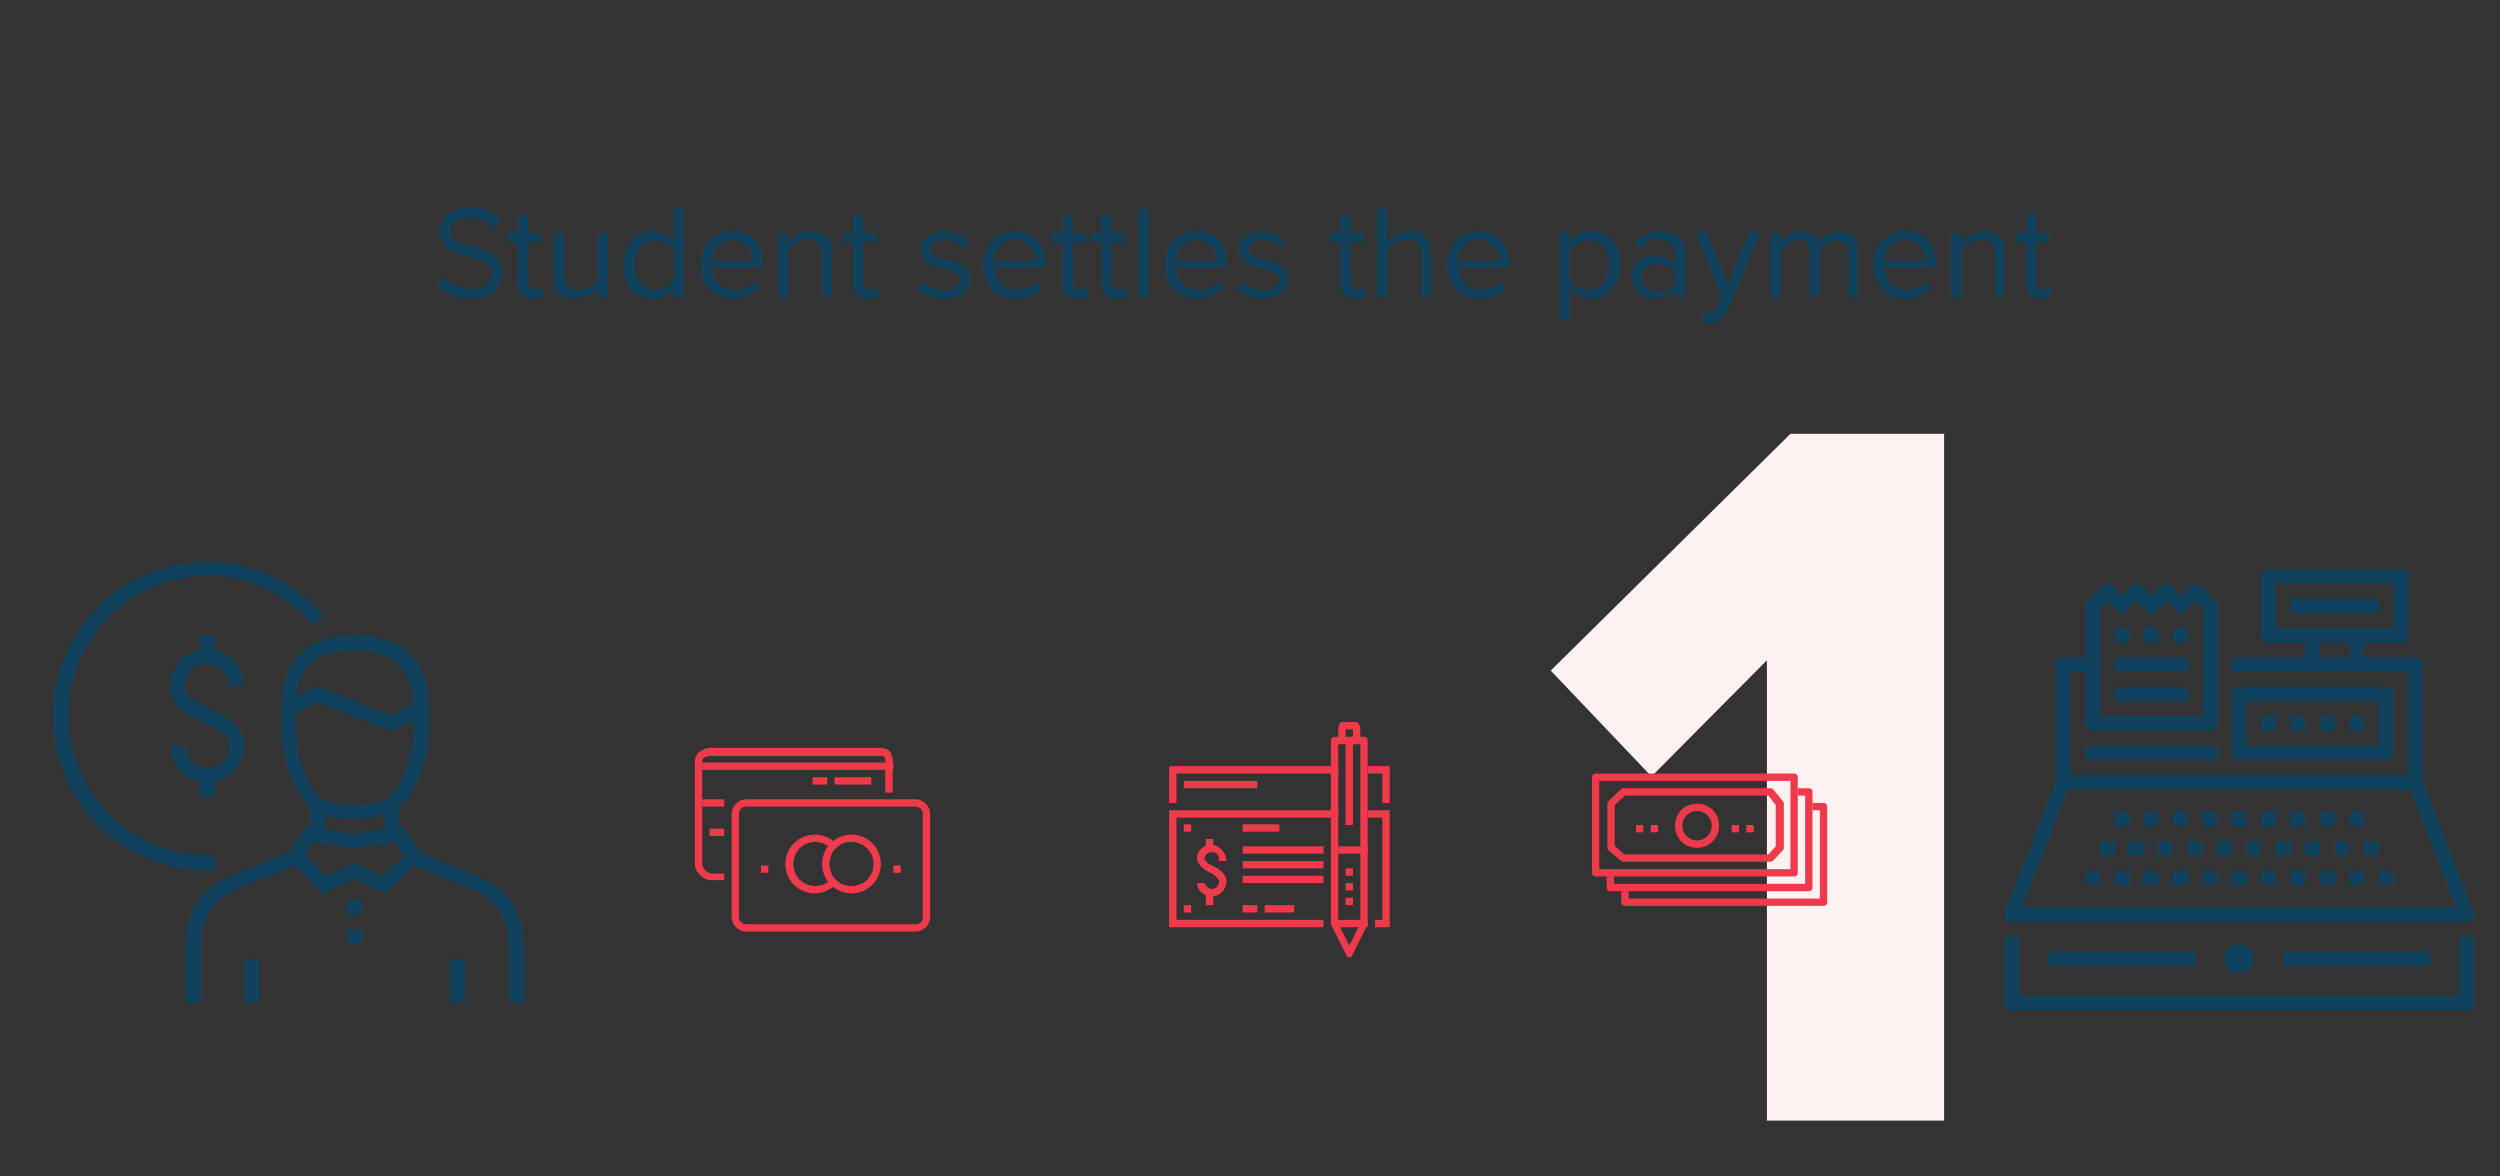 <svg version="1.0" xmlns="http://www.w3.org/2000/svg" xmlns:xlink="http://www.w3.org/1999/xlink" x="0px" y="0px"
	 viewBox="0 0 340 160" style="enable-background:new 0 0 340 160;" xml:space="preserve">
<rect x="0" y="0" width="340" height="160" fill="#333333" stroke="none"/>
<style type="text/css">
	.st0{fill:#FEF1F1;}
	.st1{fill:#10425D;}
	.st2{fill-rule:evenodd;clip-rule:evenodd;fill:#EE3A4B;}
	.st3{fill:#EE3A4B;}
	.st4{fill-rule:evenodd;clip-rule:evenodd;fill:#10425D;}
</style>
<g id="Layer_1">
</g>
<g id="Layer_2">
	<path class="st0" d="M264.4,152.4V59h-20.9l-32.6,32.2l13.7,14.4l15.7-15.8v62.6H264.4z"/>
	<g>
		<path class="st1" d="M63.9,40.6c3.2,0,4.4-1.8,4.4-3.5c0-4.5-7.1-2.9-7.1-5.6c0-1.1,1-1.9,2.5-1.9c1.3,0,2.6,0.4,3.5,1.4l0.9-1.1
			c-1-1.1-2.4-1.7-4.2-1.7c-2.4,0-4.1,1.4-4.1,3.3c0,4.3,7.1,2.6,7.1,5.7c0,0.9-0.7,2.1-2.8,2.1c-1.7,0-3-0.8-3.8-1.7l-0.9,1.2
			C60.3,39.8,61.8,40.6,63.9,40.6z"/>
		<path class="st1" d="M72.4,40.6c0.8,0,1.3-0.2,1.6-0.6l-0.4-1c-0.2,0.2-0.5,0.4-0.9,0.4c-0.6,0-0.9-0.5-0.9-1.1v-5.4h1.8v-1.2
			h-1.8v-2.4h-1.4v2.4H69v1.2h1.4v5.7C70.5,39.9,71.1,40.6,72.4,40.6z"/>
		<path class="st1" d="M82.7,40.4v-8.7h-1.4v6.4c-0.5,0.7-1.5,1.3-2.6,1.3c-1.2,0-2-0.5-2-2v-5.7h-1.4v6.1c0,1.9,1,2.8,2.8,2.8
			c1.3,0,2.4-0.7,3.1-1.4v1.2H82.7z"/>
		<path class="st1" d="M93,40.4v-12h-1.4V33c-0.7-1-1.8-1.5-2.9-1.5c-2.3,0-3.9,1.8-3.9,4.6c0,2.8,1.6,4.6,3.9,4.6
			c1.2,0,2.3-0.6,2.9-1.5v1.3H93z M89.1,39.4c-1.8,0-2.8-1.4-2.8-3.3c0-1.9,1-3.4,2.8-3.4c1.1,0,2.1,0.6,2.6,1.4V38
			C91.2,38.8,90.2,39.4,89.1,39.4z"/>
		<path class="st1" d="M99.7,40.6c1.4,0,2.6-0.5,3.5-1.4l-0.6-0.9c-0.7,0.7-1.7,1.1-2.7,1.1c-1.9,0-3-1.4-3.1-3h7v-0.3
			c0-2.6-1.5-4.7-4.2-4.7c-2.5,0-4.3,2-4.3,4.6C95.2,38.8,97.1,40.6,99.7,40.6z M102.4,35.5h-5.7c0.1-1.3,1-2.9,2.8-2.9
			C101.5,32.6,102.3,34.2,102.4,35.5z"/>
		<path class="st1" d="M113.1,40.4v-6.1c0-1.9-1-2.8-2.8-2.8c-1.3,0-2.5,0.7-3.1,1.5v-1.3h-1.4v8.7h1.4v-6.4
			c0.5-0.7,1.5-1.4,2.6-1.4c1.2,0,2,0.5,2,2v5.7H113.1z"/>
		<path class="st1" d="M118,40.6c0.8,0,1.3-0.2,1.6-0.6l-0.4-1c-0.2,0.2-0.5,0.4-0.9,0.4c-0.6,0-0.9-0.5-0.9-1.1v-5.4h1.8v-1.2h-1.8
			v-2.4h-1.4v2.4h-1.4v1.2h1.4v5.7C116.1,39.9,116.7,40.6,118,40.6z"/>
		<path class="st1" d="M128.5,40.6c2.2,0,3.4-1.2,3.4-2.6c0-3.4-5.4-2.1-5.4-4c0-0.8,0.7-1.4,1.9-1.4c1.1,0,2.1,0.5,2.6,1.1l0.6-0.9
			c-0.7-0.7-1.7-1.3-3.2-1.3c-2.1,0-3.2,1.1-3.2,2.5c0,3.2,5.4,1.9,5.4,4c0,0.9-0.7,1.5-2.1,1.5c-1.2,0-2.3-0.6-2.9-1.2l-0.7,1
			C125.9,40.2,127.1,40.6,128.5,40.6z"/>
		<path class="st1" d="M138.1,40.6c1.4,0,2.6-0.5,3.5-1.4l-0.6-0.9c-0.7,0.7-1.7,1.1-2.7,1.1c-1.9,0-3-1.4-3.1-3h7v-0.3
			c0-2.6-1.5-4.7-4.2-4.7c-2.5,0-4.3,2-4.3,4.6C133.6,38.8,135.5,40.6,138.1,40.6z M140.8,35.5h-5.7c0.1-1.3,1-2.9,2.8-2.9
			C139.9,32.6,140.7,34.2,140.8,35.5z"/>
		<path class="st1" d="M146.5,40.6c0.8,0,1.3-0.2,1.6-0.6l-0.4-1c-0.2,0.2-0.5,0.4-0.9,0.4c-0.6,0-0.9-0.5-0.9-1.1v-5.4h1.8v-1.2
			h-1.8v-2.4h-1.4v2.4h-1.4v1.2h1.4v5.7C144.5,39.9,145.2,40.6,146.5,40.6z"/>
		<path class="st1" d="M151.8,40.6c0.8,0,1.3-0.2,1.6-0.6l-0.4-1c-0.2,0.2-0.5,0.4-0.9,0.4c-0.6,0-0.9-0.5-0.9-1.1v-5.4h1.8v-1.2
			h-1.8v-2.4h-1.4v2.4h-1.4v1.2h1.4v5.7C149.8,39.9,150.5,40.6,151.8,40.6z"/>
		<path class="st1" d="M156.2,40.4v-12h-1.4v12H156.2z"/>
		<path class="st1" d="M162.8,40.6c1.4,0,2.6-0.5,3.5-1.4l-0.6-0.9c-0.7,0.7-1.7,1.1-2.7,1.1c-1.9,0-3-1.4-3.1-3h7v-0.3
			c0-2.6-1.5-4.7-4.2-4.7c-2.5,0-4.3,2-4.3,4.6C158.4,38.8,160.3,40.6,162.8,40.6z M165.5,35.5h-5.7c0.1-1.3,1-2.9,2.8-2.9
			C164.6,32.6,165.5,34.2,165.5,35.5z"/>
		<path class="st1" d="M171.8,40.6c2.2,0,3.4-1.2,3.4-2.6c0-3.4-5.4-2.1-5.4-4c0-0.8,0.7-1.4,1.9-1.4c1.1,0,2.1,0.5,2.6,1.1l0.6-0.9
			c-0.7-0.7-1.7-1.3-3.2-1.3c-2.1,0-3.2,1.1-3.2,2.5c0,3.2,5.4,1.9,5.4,4c0,0.9-0.7,1.5-2.1,1.5c-1.2,0-2.3-0.6-2.9-1.2l-0.7,1
			C169.2,40.2,170.4,40.6,171.8,40.6z"/>
		<path class="st1" d="M184.3,40.6c0.8,0,1.3-0.2,1.6-0.6l-0.4-1c-0.2,0.2-0.5,0.4-0.9,0.4c-0.6,0-0.9-0.5-0.9-1.1v-5.4h1.8v-1.2
			h-1.8v-2.4h-1.4v2.4h-1.4v1.2h1.4v5.7C182.3,39.9,183,40.6,184.3,40.6z"/>
		<path class="st1" d="M194.6,40.4v-6.1c0-1.9-1-2.8-2.8-2.8c-1.3,0-2.5,0.7-3.1,1.5v-4.6h-1.4v12h1.4v-6.4c0.5-0.7,1.5-1.4,2.6-1.4
			c1.2,0,2,0.4,2,2v5.7H194.6z"/>
		<path class="st1" d="M201.2,40.6c1.4,0,2.6-0.5,3.5-1.4l-0.6-0.9c-0.7,0.7-1.7,1.1-2.7,1.1c-1.9,0-3-1.4-3.1-3h7v-0.3
			c0-2.6-1.5-4.7-4.2-4.7c-2.5,0-4.3,2-4.3,4.6C196.8,38.8,198.6,40.6,201.2,40.6z M203.9,35.5h-5.7c0.1-1.3,1-2.9,2.8-2.9
			C203,32.6,203.9,34.2,203.9,35.5z"/>
		<path class="st1" d="M216.4,40.6c2.3,0,3.9-1.8,3.9-4.6c0-2.8-1.6-4.6-3.9-4.6c-1.2,0-2.3,0.6-2.9,1.5v-1.3h-1.4v12h1.4v-4.6
			C214.2,40.1,215.2,40.6,216.4,40.6z M216,39.4c-1.1,0-2.1-0.6-2.6-1.4v-3.9c0.5-0.8,1.5-1.4,2.6-1.4c1.7,0,2.8,1.4,2.8,3.3
			C218.8,38,217.8,39.4,216,39.4z"/>
		<path class="st1" d="M229.2,40.4v-6c0-2.1-1.5-2.9-3.4-2.9c-1.4,0-2.5,0.5-3.5,1.4l0.6,0.9c0.8-0.8,1.6-1.2,2.7-1.2
			c1.3,0,2.2,0.7,2.2,1.8v1.6c-0.7-0.8-1.7-1.2-2.9-1.2c-1.5,0-3,0.9-3,2.9c0,1.9,1.6,2.9,3,2.9c1.2,0,2.2-0.4,2.9-1.2v1H229.2z
			 M225.4,39.7c-1.3,0-2.2-0.8-2.2-1.9c0-1.1,0.9-1.9,2.2-1.9c0.9,0,1.9,0.4,2.4,1.1v1.7C227.3,39.3,226.4,39.7,225.4,39.7z"/>
		<path class="st1" d="M231.4,43.8c0.2,0.1,0.7,0.1,1,0.1c1.2,0,2-0.5,2.6-1.8l4.4-10.5h-1.5l-2.9,7.1l-2.9-7.1h-1.5l3.6,8.8
			l-0.6,1.3c-0.3,0.7-0.7,0.9-1.3,0.9c-0.2,0-0.5-0.1-0.7-0.1L231.4,43.8z"/>
		<path class="st1" d="M252.6,40.4v-6.3c0-1.7-0.8-2.6-2.4-2.6c-1.3,0-2.4,0.8-2.9,1.6c-0.3-0.9-1-1.6-2.3-1.6
			c-1.3,0-2.4,0.9-2.8,1.5v-1.3h-1.4v8.7h1.4v-6.4c0.5-0.7,1.4-1.4,2.3-1.4c1.2,0,1.6,0.7,1.6,1.8v5.9h1.4V34
			c0.5-0.7,1.4-1.3,2.3-1.3c1.1,0,1.6,0.7,1.6,1.8v5.9H252.6z"/>
		<path class="st1" d="M259.2,40.6c1.4,0,2.6-0.5,3.5-1.4l-0.6-0.9c-0.7,0.7-1.7,1.1-2.7,1.1c-1.9,0-3-1.4-3.1-3h7v-0.3
			c0-2.6-1.5-4.7-4.2-4.7c-2.5,0-4.3,2-4.3,4.6C254.7,38.8,256.6,40.6,259.2,40.6z M261.9,35.5h-5.7c0.1-1.3,1-2.9,2.8-2.9
			C261,32.6,261.9,34.2,261.9,35.5z"/>
		<path class="st1" d="M272.6,40.4v-6.1c0-1.9-1-2.8-2.8-2.8c-1.3,0-2.5,0.7-3.1,1.5v-1.3h-1.4v8.7h1.4v-6.4
			c0.5-0.7,1.5-1.4,2.6-1.4c1.2,0,2,0.5,2,2v5.7H272.6z"/>
		<path class="st1" d="M277.5,40.6c0.8,0,1.3-0.2,1.6-0.6l-0.4-1c-0.2,0.2-0.5,0.4-0.9,0.4c-0.6,0-0.9-0.5-0.9-1.1v-5.4h1.8v-1.2
			H277v-2.4h-1.4v2.4h-1.4v1.2h1.4v5.7C275.6,39.9,276.2,40.6,277.5,40.6z"/>
	</g>
	<g>
		<path class="st1" d="M334.5,127.4v8h-59.9v-8h-2v9c0,0.6,0.4,1,1,1h61.9c0.6,0,1-0.4,1-1v-9H334.5z"/>
		<path class="st1" d="M304.5,103.4h20c0.6,0,1-0.4,1-1v-8c0-0.6-0.4-1-1-1h-20c-0.6,0-1,0.4-1,1v8C303.5,103,304,103.4,304.5,103.4
			z M305.5,95.4h18v6h-18V95.4z"/>
		<rect x="287.6" y="89.4" class="st1" width="10" height="2"/>
		<rect x="287.6" y="93.4" class="st1" width="10" height="2"/>
		<rect x="315.5" y="110.4" class="st1" width="2" height="2"/>
		<rect x="313.5" y="114.4" class="st1" width="2" height="2"/>
		<rect x="317.5" y="114.4" class="st1" width="2" height="2"/>
		<rect x="315.5" y="118.4" class="st1" width="2" height="2"/>
		<rect x="319.5" y="118.4" class="st1" width="2" height="2"/>
		<rect x="311.5" y="110.4" class="st1" width="2" height="2"/>
		<rect x="321.5" y="114.4" class="st1" width="2" height="2"/>
		<rect x="323.5" y="118.4" class="st1" width="2" height="2"/>
		<rect x="319.5" y="110.4" class="st1" width="2" height="2"/>
		<rect x="309.5" y="114.4" class="st1" width="2" height="2"/>
		<rect x="311.5" y="118.4" class="st1" width="2" height="2"/>
		<rect x="307.5" y="110.4" class="st1" width="2" height="2"/>
		<rect x="305.5" y="114.4" class="st1" width="2" height="2"/>
		<rect x="303.5" y="110.4" class="st1" width="2" height="2"/>
		<rect x="301.5" y="114.4" class="st1" width="2" height="2"/>
		<rect x="299.5" y="110.4" class="st1" width="2" height="2"/>
		<rect x="297.5" y="114.4" class="st1" width="2" height="2"/>
		<rect x="295.5" y="110.4" class="st1" width="2" height="2"/>
		<rect x="293.5" y="114.4" class="st1" width="2" height="2"/>
		<rect x="295.5" y="118.4" class="st1" width="2" height="2"/>
		<rect x="291.5" y="110.4" class="st1" width="2" height="2"/>
		<rect x="291.5" y="118.4" class="st1" width="2" height="2"/>
		<rect x="289.5" y="114.4" class="st1" width="2" height="2"/>
		<rect x="287.6" y="118.4" class="st1" width="2" height="2"/>
		<rect x="287.6" y="110.4" class="st1" width="2" height="2"/>
		<rect x="285.6" y="114.4" class="st1" width="2" height="2"/>
		<rect x="283.6" y="118.4" class="st1" width="2" height="2"/>
		<rect x="307.5" y="118.4" class="st1" width="2" height="2"/>
		<rect x="303.5" y="118.4" class="st1" width="2" height="2"/>
		<rect x="299.5" y="118.4" class="st1" width="2" height="2"/>
		<rect x="283.6" y="101.4" class="st1" width="18" height="2"/>
		<path class="st1" d="M273.6,125.4h61.9c0.3,0,0.6-0.2,0.8-0.4c0.2-0.3,0.2-0.6,0.1-0.9l-6.9-17.8V90.4c0-0.6-0.4-1-1-1h-7v-2h5
			c0.6,0,1-0.4,1-1v-8c0-0.6-0.4-1-1-1h-18c-0.6,0-1,0.4-1,1v8c0,0.6,0.4,1,1,1h5v2h-10v2h24v14h-45.9v-14h2v7c0,0.6,0.4,1,1,1h16
			c0.6,0,1-0.4,1-1v-16c0-0.3-0.1-0.5-0.3-0.7l-2-2c-0.4-0.4-1-0.4-1.4,0l-1.3,1.3l-1.3-1.3c-0.4-0.4-1-0.4-1.4,0l-1.3,1.3l-1.3-1.3
			c-0.2-0.2-0.4-0.3-0.7-0.3c-0.3,0-0.5,0.1-0.7,0.3l-1.3,1.3l-1.3-1.3c-0.4-0.4-1-0.4-1.4,0l-2,2c-0.2,0.2-0.3,0.4-0.3,0.7v7h-3
			c-0.6,0-1,0.4-1,1v15.8l-6.9,17.8c-0.1,0.3-0.1,0.7,0.1,0.9C272.9,125.3,273.2,125.4,273.6,125.4z M309.5,79.4h16v6h-16V79.4z
			 M315.5,87.4h4v2h-4V87.4z M285.6,82.8l1-1l1.3,1.3c0.4,0.4,1,0.4,1.4,0l1.3-1.3l1.3,1.3c0.2,0.2,0.4,0.3,0.7,0.3
			c0.3,0,0.5-0.1,0.7-0.3l1.3-1.3l1.3,1.3c0.4,0.4,1,0.4,1.4,0l1.3-1.3l1,1v14.6h-14V82.8z M281.2,107.4h46.6l6.2,16h-59
			L281.2,107.4z"/>
		<rect x="287.6" y="85.4" class="st1" width="2" height="2"/>
		<rect x="291.5" y="85.4" class="st1" width="2" height="2"/>
		<rect x="295.5" y="85.4" class="st1" width="2" height="2"/>
		<rect x="307.5" y="97.4" class="st1" width="2" height="2"/>
		<rect x="311.5" y="97.4" class="st1" width="2" height="2"/>
		<rect x="315.5" y="97.4" class="st1" width="2" height="2"/>
		<rect x="319.5" y="97.4" class="st1" width="2" height="2"/>
		<rect x="311.5" y="81.4" class="st1" width="12" height="2"/>
		<ellipse class="st1" cx="304.5" cy="130.4" rx="2" ry="2"/>
		<rect x="278.6" y="129.4" class="st1" width="20" height="2"/>
		<rect x="310.5" y="129.4" class="st1" width="20" height="2"/>
	</g>
	<g>
		<path class="st3" d="M98.5,119.7h-1.8c-1.1,0-2.2-1.1-2.2-2.2v-14c0-1.1,1.2-1.8,2.2-1.8h23c1.1,0,1.7,0.6,1.7,1.8v4.3h-1v-4.3
			c0-0.6-0.2-0.7-0.7-0.7h-23c-0.5,0-1.2,0.2-1.2,0.7v14c0,0.5,0.7,1.3,1.2,1.3h1.8V119.7z"/>
		<path class="st3" d="M124.5,126.7h-23c-1.1,0-2-0.9-2-2v-14c0-1.1,0.9-2,2-2h23c1.1,0,2,0.9,2,2v14
			C126.5,125.8,125.6,126.7,124.5,126.7z M101.5,109.7c-0.6,0-1,0.4-1,1v14c0,0.6,0.4,1,1,1h23c0.6,0,1-0.4,1-1v-14c0-0.6-0.4-1-1-1
			H101.5z"/>
		<path class="st3" d="M110.8,121.5c-2.2,0-4-1.8-4-4c0-2.2,1.8-4,4-4c1.1,0,2.1,0.4,2.9,1.2l-0.7,0.7c-0.6-0.6-1.3-0.9-2.1-0.9
			c-1.7,0-3,1.3-3,3c0,1.7,1.3,3,3,3c0.8,0,1.6-0.3,2.1-0.9l0.7,0.7C112.9,121,111.9,121.5,110.8,121.5z"/>
		<path class="st3" d="M115.8,121.5c-2.2,0-4-1.8-4-4c0-2.2,1.8-4,4-4c2.2,0,4,1.8,4,4C119.8,119.7,118,121.5,115.8,121.5z
			 M115.8,114.5c-1.7,0-3,1.3-3,3c0,1.7,1.3,3,3,3c1.7,0,3-1.3,3-3C118.8,115.8,117.4,114.5,115.8,114.5z"/>
		<path class="st3" d="M121.5,104.7h-26v-1h26V104.7z"/>
		<path class="st3" d="M98.5,109.7h-3v-1h3V109.7z"/>
		<path class="st3" d="M98.5,113.7h-2v-1h2V113.7z"/>
		<path class="st3" d="M104.5,118.7h-1v-1h1V118.7z"/>
		<path class="st3" d="M122.5,118.7h-1v-1h1V118.7z"/>
		<path class="st3" d="M118.5,106.7h-5v-1h5V106.7z"/>
		<path class="st3" d="M112.5,106.7h-2v-1h2V106.7z"/>
	</g>
	<g>
		<path class="st3" d="M180,126.1h-21v-15.9h23v1h-22v13.9h20V126.1z"/>
		<path class="st3" d="M189,126.1h-2v-1h1v-13.9h-2v-1h3V126.1z"/>
		<path class="st3" d="M164.8,121.9c-1.1,0-2-0.8-2-1.8h1c0,0,0.4,0.8,1,0.8c0.6,0,1-0.5,1-1.1c0-0.3-0.7-0.9-1.2-1.1
			c-0.3-0.1-1.8-0.9-1.8-2c0-1.1,0.9-1.8,2-1.8c1.1,0,2,1.2,2,2.2h-1c0-1-0.4-1.2-1-1.2c-0.6,0-1,0.4-1,0.9c0,0.3,0.7,0.8,1.2,1
			c0.3,0.1,1.8,0.9,1.8,2C166.8,121,165.9,121.9,164.8,121.9z"/>
		<path class="st3" d="M165,115.1h-1v-1h1V115.1z"/>
		<path class="st3" d="M165,123.1h-1v-2h1V123.1z"/>
		<path class="st3" d="M174,113.1h-5v-1h5V113.1z"/>
		<path class="st3" d="M180,116.1h-11v-1h11V116.1z"/>
		<path class="st3" d="M180,118.1h-11v-1h11V118.1z"/>
		<path class="st3" d="M180,120.1h-11v-1h11V120.1z"/>
		<path class="st3" d="M171,124.1h-2v-1h2V124.1z"/>
		<path class="st3" d="M176,124.1h-4v-1h4V124.1z"/>
		<path class="st3" d="M162,113.1h-1v-1h1V113.1z"/>
		<path class="st3" d="M162,124.1h-1v-1h1V124.1z"/>
		<path class="st3" d="M186,116.1h-4v-1h4V116.1z"/>
		<path class="st3" d="M186,126.1h-4v-1h4V126.1z"/>
		<path class="st3" d="M184,119.1h-1v-1h1V119.1z"/>
		<path class="st3" d="M184,121.1h-1v-1h1V121.1z"/>
		<path class="st3" d="M184,123.1h-1v-1h1V123.1z"/>
		<path class="st3" d="M183.5,130.2c-0.2,0-0.4-0.1-0.4-0.3l-2-4c0-0.1-0.1-0.1-0.1-0.2v-25c0-0.3,0.2-0.5,0.5-0.5h4
			c0.3,0,0.5,0.2,0.5,0.5v25c0,0.1,0,0.2-0.1,0.2l-2,4C183.9,130.1,183.7,130.2,183.5,130.2z M182,125.6l1.5,3l1.5-3v-24.4h-3V125.6
			z"/>
		<path class="st3" d="M185,101.2h-1v-2h-1v2h-1v-2.1c0-0.3,0.2-0.9,0.5-0.9h2c0.3,0,0.5,0.6,0.5,0.9V101.2z"/>
		<path class="st3" d="M184,112.2h-1v-11h1V112.2z"/>
		<path class="st3" d="M160,109.2h-1v-5h23v1h-22V109.2z"/>
		<path class="st3" d="M189,109.2h-1v-4h-2v-1h3V109.2z"/>
		<path class="st3" d="M171,107.2h-10v-1h10V107.2z"/>
	</g>
	<g>
		<path class="st3" d="M248,123.2h-27c-0.3,0-0.5-0.2-0.5-0.5v-1.5h1v1h26v-12h-1v-1h1.5c0.3,0,0.5,0.2,0.5,0.5v13
			C248.5,123,248.3,123.2,248,123.2z"/>
		<path class="st3" d="M246,121.2h-27c-0.3,0-0.5-0.2-0.5-0.5v-1.5h1v1h26v-12h-1v-1h1.5c0.3,0,0.5,0.2,0.5,0.5v13
			C246.5,121,246.3,121.2,246,121.2z"/>
		<path class="st3" d="M244,119.2h-27c-0.3,0-0.5-0.2-0.5-0.5v-13c0-0.3,0.2-0.5,0.5-0.5h27c0.3,0,0.5,0.2,0.5,0.5v13
			C244.5,119,244.3,119.2,244,119.2z M217.5,118.2h26v-12h-26V118.2z"/>
		<path class="st3" d="M240.8,117.2h-20c-0.1,0-0.2,0-0.3-0.1l-1.7-1.4c-0.1-0.1-0.2-0.2-0.2-0.4v-6c0-0.1,0.1-0.3,0.2-0.4l1.7-1.6
			c0.1-0.1,0.2-0.1,0.3-0.1h20c0.2,0,0.3,0.1,0.4,0.2l1.3,1.6c0.1,0.1,0.1,0.2,0.1,0.3v6c0,0.1,0,0.2-0.1,0.3l-1.3,1.4
			C241.1,117.1,240.9,117.2,240.8,117.2z M220.9,116.2h19.6l1-1.1v-5.6l-1-1.3H221l-1.4,1.3v5.5L220.9,116.2z"/>
		<path class="st3" d="M225.5,113.2h-1v-1h1V113.2z"/>
		<path class="st3" d="M223.5,113.2h-1v-1h1V113.2z"/>
		<path class="st3" d="M238.5,113.2h-1v-1h1V113.2z"/>
		<path class="st3" d="M236.5,113.2h-1v-1h1V113.2z"/>
		<path class="st3" d="M230.8,115.3c-1.7,0-3-1.3-3-3c0-1.7,1.3-3,3-3c1.7,0,3,1.3,3,3C233.8,114,232.4,115.3,230.8,115.3z
			 M230.8,110.3c-1.1,0-2,0.9-2,2c0,1.1,0.9,2,2,2c1.1,0,2-0.9,2-2C232.8,111.2,231.9,110.3,230.8,110.3z"/>
	</g>
	<g>
		<path class="st1" d="M27.2,136.4h-2v-7c0-8,4.4-9.7,9.2-11.5c1.7-0.7,3.5-1.3,5.4-2.4l1,1.7c-1.9,1.1-3.9,1.9-5.6,2.5
			c-4.7,1.8-7.9,3-7.9,9.6V136.4z"/>
		<path class="st1" d="M71.2,136.4h-2v-7c0-6.6-3.1-7.8-7.9-9.6c-1.7-0.7-3.7-1.4-5.6-2.5l1-1.7c1.8,1,3.6,1.7,5.4,2.4
			c4.7,1.8,9.2,3.5,9.2,11.5V136.4z"/>
		<path class="st1" d="M52.4,121.6l-4.2-2.1l-4.2,2.1l-5.1-5.1l2.8-4.2l6.5,1.1l6.5-1.1l2.8,4.2L52.4,121.6z M48.2,117.3l3.8,1.9
			l2.9-2.9l-1.2-1.8l-5.5,0.9l-5.5-0.9l-1.2,1.8l2.9,2.9L48.2,117.3z"/>
		<path class="st1" d="M54.2,113.4h-2v-4h2V113.4z"/>
		<path class="st1" d="M44.2,113.4h-2v-4h2V113.4z"/>
		<path class="st1" d="M49.2,128.4h-2v-2h2V128.4z"/>
		<path class="st1" d="M49.2,124.4h-2v-2h2V124.4z"/>
		<path class="st1" d="M48.2,111.4c-0.1,0-3.3,0-5.4-1.1l-0.1-0.1c-0.1-0.1-3.4-2.3-4.4-9.7l0-0.1v-4c0-6.6,3.4-10,10-10
			c6.6,0,10,3.4,10,10l0,4.1c-1.1,7.4-4.3,9.6-4.4,9.7l-0.1,0.1C51.4,111.4,48.3,111.4,48.2,111.4z M43.7,108.6
			c1.8,0.8,4.5,0.9,4.5,0.9c0,0,2.7,0,4.5-0.9c0.3-0.2,2.7-2.3,3.5-8.2v-3.9c0-5.5-2.5-8-8-8c-5.5,0-8,2.5-8,8v3.9
			C41,106.3,43.4,108.3,43.7,108.6z"/>
		<path class="st1" d="M53.2,99.5l-10-4l-3.6,1.8l-0.9-1.8l4.4-2.2l10,4l3.6-1.8l0.9,1.8L53.2,99.5z"/>
		<path class="st1" d="M29.2,118.4h-1c-11.6,0-21-9.4-21-21c0-11.6,9.4-21,21-21c6.1,0,11.7,2.6,15.8,7.3l-1.5,1.3
			c-3.7-4.3-8.7-6.7-14.2-6.7c-10.5,0-19,8.5-19,19c0,10.5,8.5,19,19,19h1V118.4z"/>
		<path class="st1" d="M35.2,136.4h-2v-6h2V136.4z"/>
		<path class="st1" d="M63.2,136.4h-2v-6h2V136.4z"/>
		<path class="st1" d="M28.2,106.4c-2.8,0-5-2.2-5-5h2c0,1.7,1.3,3,3,3c1.7,0,3-1.3,3-3c0-1.3-1.1-1.9-3-2.9l-1-0.5
			c-1.9-0.9-4.1-2-4.1-4.7c0-2.8,2.2-5,5-5c2.8,0,5,2.2,5,5h-2c0-1.7-1.3-3-3-3c-1.7,0-3,1.3-3,3c0,1.3,1.1,1.9,3,2.9l1,0.5
			c1.9,0.9,4.1,2,4.1,4.7C33.2,104.2,30.9,106.4,28.2,106.4z"/>
		<path class="st1" d="M29.2,89.4h-2v-3h2V89.4z"/>
		<path class="st1" d="M29.2,108.4h-2v-3h2V108.4z"/>
	</g>
</g>
<g id="Layer_3">
</g>
<g id="Layer_4">
</g>
</svg>
